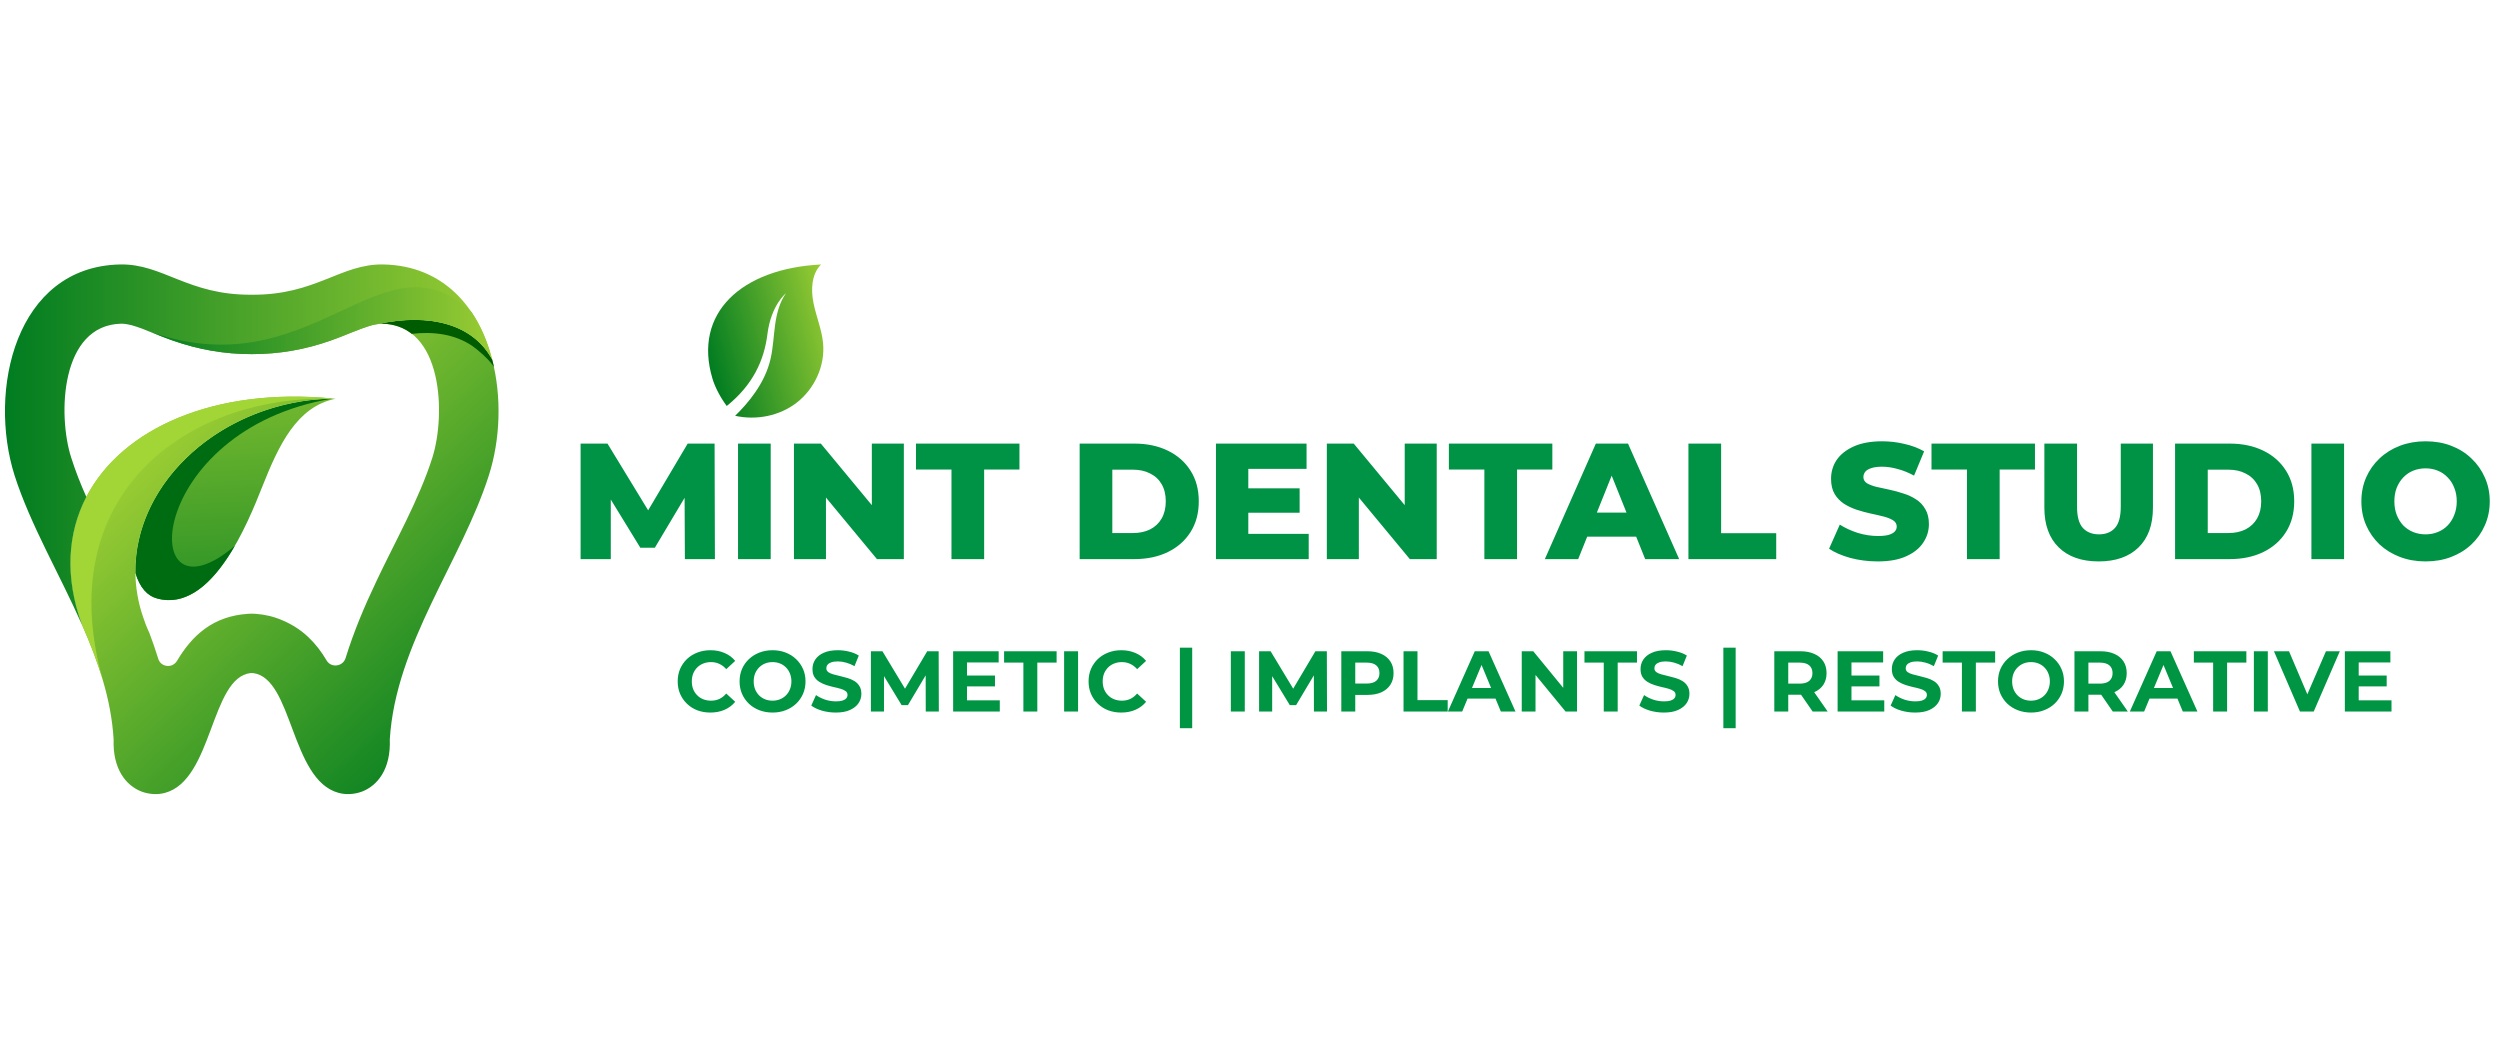 <svg width="307" height="130" viewBox="0 0 307 130" fill="none" xmlns="http://www.w3.org/2000/svg">
<g clip-path="url(#clip0_2110_2018)">
<g clip-path="url(#clip1_2110_2018)">
<path fill-rule="evenodd" clip-rule="evenodd" d="M32.219 59.73C34.221 54.705 36.427 49.923 41.209 48.964C41.086 48.964 40.984 48.943 40.882 48.943C27.316 49.25 16.488 59.159 16.63 70.355C17.181 72.194 18.122 73.195 19.327 73.501C26.028 75.278 30.462 64.165 32.219 59.732V59.73Z" fill="url(#paint0_linear_2110_2018)"/>
<path fill-rule="evenodd" clip-rule="evenodd" d="M38.324 49.104C25.963 50.514 16.484 59.871 16.627 70.352C17.178 72.191 18.119 73.192 19.323 73.498C19.507 73.56 19.67 73.58 19.854 73.621C23.634 74.234 26.637 70.822 28.844 67.022C16.606 77.483 17.709 52.741 40.877 48.941C39.998 48.982 39.161 49.044 38.323 49.105L38.324 49.104Z" fill="#006C11"/>
<path fill-rule="evenodd" clip-rule="evenodd" d="M10.601 61.017C8.292 65.47 7.925 70.864 10.07 76.727C12.073 81.242 13.666 85.9 13.952 90.804C13.83 94.461 15.485 96.463 17.364 97.198C18.345 97.566 19.387 97.607 20.265 97.362C26.148 95.768 25.842 83.224 30.765 82.652H31.052C35.975 83.225 35.669 95.769 41.574 97.362C42.453 97.607 43.495 97.566 44.475 97.198C46.354 96.463 48.009 94.46 47.866 90.804C48.581 79.077 56.712 68.799 60.023 58.401C61.433 54.008 61.637 48.758 60.431 44.14C58.122 39.85 52.831 38.379 46.293 39.809C46.518 39.769 46.722 39.748 46.947 39.748C54.424 39.911 54.751 50.964 53.096 56.194C51.462 61.342 48.541 66.45 46.232 71.353C44.761 74.438 43.433 77.585 42.431 80.833C42.268 81.323 41.859 81.65 41.348 81.712C40.837 81.773 40.367 81.548 40.102 81.099C38.876 79.015 37.221 77.258 34.729 76.195C33.667 75.725 32.544 75.46 31.4 75.378L30.909 75.358L30.439 75.378C26.128 75.664 23.574 78.054 21.735 81.159C21.469 81.588 21 81.834 20.489 81.772C19.978 81.71 19.57 81.384 19.427 80.873C19.101 79.811 18.732 78.768 18.344 77.726C18.017 77.031 17.751 76.337 17.527 75.643C16.934 73.866 16.648 72.088 16.627 70.351C16.485 59.155 27.312 49.246 40.879 48.939C26.332 47.529 14.973 52.597 10.601 61.014V61.017Z" fill="url(#paint1_linear_2110_2018)"/>
<path fill-rule="evenodd" clip-rule="evenodd" d="M60.66 45.062C60.598 44.755 60.517 44.449 60.435 44.142C58.126 39.852 52.835 38.381 46.297 39.811C46.521 39.771 46.726 39.75 46.95 39.75C48.421 39.79 49.606 40.24 50.566 40.996C53.202 40.689 55.878 41.016 58.064 42.528C58.799 43.059 59.903 44.02 60.434 44.755L60.658 45.062H60.66Z" fill="#005C01"/>
<path fill-rule="evenodd" clip-rule="evenodd" d="M10.605 61.012C8.296 65.466 7.929 70.86 10.074 76.723C11.076 78.971 11.953 81.258 12.648 83.588C6.254 61.053 22.516 48.671 40.454 48.958C40.597 48.938 40.74 48.938 40.883 48.938C26.336 47.528 14.977 52.595 10.605 61.012Z" fill="#A1D636"/>
<path fill-rule="evenodd" clip-rule="evenodd" d="M21.185 41.811C24.392 42.935 27.518 43.486 30.91 43.486C34.301 43.486 37.448 42.935 40.635 41.811C42.29 41.239 44.026 40.401 45.681 39.932C45.885 39.892 46.09 39.83 46.294 39.81C52.832 38.38 58.123 39.85 60.432 44.141C58.798 37.807 54.528 32.637 47.091 32.475C41.821 32.373 38.796 36.255 30.91 36.193C23.045 36.255 20.021 32.373 14.75 32.475C1.878 32.739 -1.513 47.981 1.796 58.401C3.737 64.449 7.293 70.456 10.071 76.728C7.926 70.864 8.294 65.47 10.602 61.017C9.887 59.423 9.254 57.81 8.743 56.195C7.068 50.965 7.415 39.912 14.893 39.749C15.321 39.749 15.73 39.831 16.159 39.933C17.814 40.404 19.53 41.241 21.185 41.812V41.811Z" fill="url(#paint2_linear_2110_2018)"/>
<path fill-rule="evenodd" clip-rule="evenodd" d="M21.189 41.812C24.396 42.935 27.523 43.486 30.914 43.486C34.305 43.486 37.452 42.935 40.639 41.812C42.294 41.239 44.031 40.402 45.685 39.932C45.889 39.892 46.094 39.83 46.298 39.81C52.836 38.38 58.127 39.85 60.436 44.141C59.905 42.036 59.068 40.055 57.923 38.338C46.829 27.837 38.288 48.37 17.695 40.463C18.859 40.892 20.045 41.423 21.189 41.812Z" fill="url(#paint3_linear_2110_2018)"/>
</g>
<path d="M87.228 87.502C86.657 87.502 86.125 87.41 85.631 87.227C85.145 87.037 84.722 86.769 84.363 86.424C84.003 86.078 83.721 85.673 83.517 85.208C83.32 84.743 83.221 84.231 83.221 83.675C83.221 83.118 83.32 82.607 83.517 82.142C83.721 81.677 84.003 81.271 84.363 80.926C84.729 80.581 85.156 80.316 85.642 80.133C86.128 79.943 86.66 79.847 87.238 79.847C87.88 79.847 88.458 79.96 88.972 80.186C89.494 80.404 89.931 80.728 90.283 81.159L89.184 82.173C88.93 81.884 88.648 81.669 88.338 81.528C88.028 81.38 87.689 81.306 87.323 81.306C86.978 81.306 86.66 81.363 86.371 81.476C86.082 81.588 85.832 81.751 85.621 81.962C85.409 82.173 85.244 82.424 85.124 82.713C85.011 83.002 84.955 83.322 84.955 83.675C84.955 84.027 85.011 84.348 85.124 84.637C85.244 84.926 85.409 85.176 85.621 85.387C85.832 85.599 86.082 85.761 86.371 85.874C86.66 85.987 86.978 86.043 87.323 86.043C87.689 86.043 88.028 85.972 88.338 85.831C88.648 85.683 88.93 85.461 89.184 85.165L90.283 86.18C89.931 86.61 89.494 86.938 88.972 87.164C88.458 87.389 87.876 87.502 87.228 87.502ZM94.879 87.502C94.294 87.502 93.752 87.407 93.251 87.216C92.758 87.026 92.328 86.758 91.962 86.413C91.602 86.068 91.32 85.662 91.116 85.197C90.918 84.732 90.82 84.224 90.82 83.675C90.82 83.125 90.918 82.618 91.116 82.152C91.32 81.687 91.606 81.282 91.972 80.936C92.339 80.591 92.769 80.323 93.262 80.133C93.755 79.943 94.291 79.847 94.869 79.847C95.454 79.847 95.99 79.943 96.476 80.133C96.969 80.323 97.396 80.591 97.755 80.936C98.122 81.282 98.407 81.687 98.612 82.152C98.816 82.61 98.918 83.118 98.918 83.675C98.918 84.224 98.816 84.735 98.612 85.208C98.407 85.673 98.122 86.078 97.755 86.424C97.396 86.762 96.969 87.026 96.476 87.216C95.99 87.407 95.457 87.502 94.879 87.502ZM94.869 86.043C95.2 86.043 95.503 85.987 95.778 85.874C96.06 85.761 96.307 85.599 96.518 85.387C96.73 85.176 96.892 84.926 97.005 84.637C97.124 84.348 97.184 84.027 97.184 83.675C97.184 83.322 97.124 83.002 97.005 82.713C96.892 82.424 96.73 82.173 96.518 81.962C96.314 81.751 96.071 81.588 95.789 81.476C95.507 81.363 95.2 81.306 94.869 81.306C94.538 81.306 94.231 81.363 93.949 81.476C93.674 81.588 93.431 81.751 93.22 81.962C93.008 82.173 92.843 82.424 92.723 82.713C92.61 83.002 92.554 83.322 92.554 83.675C92.554 84.02 92.61 84.341 92.723 84.637C92.843 84.926 93.005 85.176 93.209 85.387C93.421 85.599 93.667 85.761 93.949 85.874C94.231 85.987 94.538 86.043 94.869 86.043ZM102.637 87.502C102.045 87.502 101.478 87.424 100.935 87.269C100.392 87.107 99.955 86.899 99.624 86.645L100.205 85.356C100.523 85.581 100.896 85.768 101.326 85.916C101.763 86.057 102.204 86.127 102.648 86.127C102.986 86.127 103.257 86.096 103.462 86.032C103.673 85.962 103.828 85.867 103.927 85.747C104.025 85.627 104.075 85.49 104.075 85.335C104.075 85.137 103.997 84.982 103.842 84.869C103.687 84.749 103.483 84.654 103.229 84.584C102.975 84.506 102.693 84.436 102.383 84.373C102.08 84.302 101.774 84.217 101.463 84.119C101.16 84.02 100.882 83.893 100.628 83.738C100.374 83.583 100.167 83.379 100.004 83.125C99.849 82.871 99.772 82.547 99.772 82.152C99.772 81.729 99.885 81.345 100.11 81C100.343 80.647 100.688 80.369 101.146 80.165C101.611 79.953 102.193 79.847 102.891 79.847C103.356 79.847 103.814 79.904 104.265 80.017C104.716 80.122 105.114 80.284 105.46 80.503L104.931 81.803C104.586 81.606 104.24 81.462 103.895 81.37C103.55 81.271 103.211 81.222 102.88 81.222C102.549 81.222 102.278 81.261 102.066 81.338C101.855 81.416 101.703 81.518 101.611 81.645C101.52 81.765 101.474 81.906 101.474 82.068C101.474 82.258 101.552 82.413 101.707 82.533C101.862 82.646 102.066 82.737 102.32 82.808C102.574 82.878 102.852 82.949 103.155 83.019C103.465 83.09 103.772 83.171 104.075 83.262C104.385 83.354 104.667 83.477 104.921 83.632C105.174 83.787 105.379 83.992 105.534 84.246C105.696 84.499 105.777 84.82 105.777 85.208C105.777 85.624 105.661 86.004 105.428 86.35C105.195 86.695 104.847 86.973 104.381 87.185C103.923 87.396 103.342 87.502 102.637 87.502ZM106.947 87.375V79.974H108.364L111.514 85.197H110.764L113.862 79.974H115.268L115.289 87.375H113.682L113.671 82.438H113.967L111.493 86.593H110.722L108.195 82.438H108.554V87.375H106.947ZM118.62 82.956H122.183V84.288H118.62V82.956ZM118.747 86.001H122.775V87.375H117.045V79.974H122.637V81.349H118.747V86.001ZM125.671 87.375V81.37H123.302V79.974H129.751V81.37H127.383V87.375H125.671ZM130.673 87.375V79.974H132.386V87.375H130.673ZM137.684 87.502C137.113 87.502 136.581 87.41 136.087 87.227C135.601 87.037 135.178 86.769 134.819 86.424C134.459 86.078 134.177 85.673 133.973 85.208C133.776 84.743 133.677 84.231 133.677 83.675C133.677 83.118 133.776 82.607 133.973 82.142C134.177 81.677 134.459 81.271 134.819 80.926C135.185 80.581 135.612 80.316 136.098 80.133C136.584 79.943 137.116 79.847 137.694 79.847C138.336 79.847 138.914 79.96 139.428 80.186C139.95 80.404 140.387 80.728 140.739 81.159L139.64 82.173C139.386 81.884 139.104 81.669 138.794 81.528C138.484 81.38 138.145 81.306 137.779 81.306C137.434 81.306 137.116 81.363 136.827 81.476C136.538 81.588 136.288 81.751 136.077 81.962C135.865 82.173 135.7 82.424 135.58 82.713C135.467 83.002 135.411 83.322 135.411 83.675C135.411 84.027 135.467 84.348 135.58 84.637C135.7 84.926 135.865 85.176 136.077 85.387C136.288 85.599 136.538 85.761 136.827 85.874C137.116 85.987 137.434 86.043 137.779 86.043C138.145 86.043 138.484 85.972 138.794 85.831C139.104 85.683 139.386 85.461 139.64 85.165L140.739 86.18C140.387 86.61 139.95 86.938 139.428 87.164C138.914 87.389 138.332 87.502 137.684 87.502ZM144.89 89.426V79.53H146.402V89.426H144.89ZM151.147 87.375V79.974H152.859V87.375H151.147ZM154.616 87.375V79.974H156.032L159.183 85.197H158.432L161.53 79.974H162.936L162.957 87.375H161.35L161.34 82.438H161.636L159.162 86.593H158.39L155.863 82.438H156.223V87.375H154.616ZM164.713 87.375V79.974H167.916C168.579 79.974 169.15 80.084 169.629 80.302C170.108 80.514 170.478 80.82 170.739 81.222C171 81.624 171.13 82.103 171.13 82.66C171.13 83.21 171 83.685 170.739 84.087C170.478 84.489 170.108 84.799 169.629 85.017C169.15 85.229 168.579 85.335 167.916 85.335H165.664L166.426 84.563V87.375H164.713ZM166.426 84.753L165.664 83.939H167.821C168.35 83.939 168.745 83.826 169.005 83.601C169.266 83.375 169.397 83.061 169.397 82.66C169.397 82.251 169.266 81.934 169.005 81.708C168.745 81.483 168.35 81.37 167.821 81.37H165.664L166.426 80.556V84.753ZM172.353 87.375V79.974H174.066V85.98H177.777V87.375H172.353ZM177.802 87.375L181.101 79.974H182.792L186.102 87.375H184.304L181.598 80.841H182.274L179.557 87.375H177.802ZM179.452 85.789L179.906 84.489H183.712L184.177 85.789H179.452ZM186.869 87.375V79.974H188.286L192.652 85.303H191.965V79.974H193.657V87.375H192.251L187.874 82.047H188.561V87.375H186.869ZM196.941 87.375V81.37H194.573V79.974H201.022V81.37H198.653V87.375H196.941ZM204.323 87.502C203.731 87.502 203.164 87.424 202.621 87.269C202.078 87.107 201.641 86.899 201.31 86.645L201.892 85.356C202.209 85.581 202.582 85.768 203.012 85.916C203.449 86.057 203.89 86.127 204.334 86.127C204.672 86.127 204.943 86.096 205.148 86.032C205.359 85.962 205.514 85.867 205.613 85.747C205.712 85.627 205.761 85.49 205.761 85.335C205.761 85.137 205.684 84.982 205.528 84.869C205.373 84.749 205.169 84.654 204.915 84.584C204.662 84.506 204.38 84.436 204.069 84.373C203.766 84.302 203.46 84.217 203.15 84.119C202.847 84.02 202.568 83.893 202.314 83.738C202.061 83.583 201.853 83.379 201.691 83.125C201.536 82.871 201.458 82.547 201.458 82.152C201.458 81.729 201.571 81.345 201.796 81C202.029 80.647 202.374 80.369 202.833 80.165C203.298 79.953 203.879 79.847 204.577 79.847C205.042 79.847 205.5 79.904 205.951 80.017C206.402 80.122 206.801 80.284 207.146 80.503L206.617 81.803C206.272 81.606 205.927 81.462 205.581 81.37C205.236 81.271 204.898 81.222 204.566 81.222C204.235 81.222 203.964 81.261 203.752 81.338C203.541 81.416 203.389 81.518 203.298 81.645C203.206 81.765 203.16 81.906 203.16 82.068C203.16 82.258 203.238 82.413 203.393 82.533C203.548 82.646 203.752 82.737 204.006 82.808C204.26 82.878 204.538 82.949 204.841 83.019C205.151 83.09 205.458 83.171 205.761 83.262C206.071 83.354 206.353 83.477 206.607 83.632C206.861 83.787 207.065 83.992 207.22 84.246C207.382 84.499 207.463 84.82 207.463 85.208C207.463 85.624 207.347 86.004 207.114 86.35C206.882 86.695 206.533 86.973 206.068 87.185C205.61 87.396 205.028 87.502 204.323 87.502ZM211.628 89.426V79.53H213.139V89.426H211.628ZM217.884 87.375V79.974H221.088C221.75 79.974 222.321 80.084 222.8 80.302C223.28 80.514 223.65 80.82 223.911 81.222C224.171 81.624 224.302 82.103 224.302 82.66C224.302 83.21 224.171 83.685 223.911 84.087C223.65 84.482 223.28 84.785 222.8 84.996C222.321 85.208 221.75 85.313 221.088 85.313H218.836L219.597 84.563V87.375H217.884ZM222.589 87.375L220.739 84.69H222.568L224.439 87.375H222.589ZM219.597 84.753L218.836 83.95H220.993C221.521 83.95 221.916 83.837 222.177 83.611C222.437 83.379 222.568 83.061 222.568 82.66C222.568 82.251 222.437 81.934 222.177 81.708C221.916 81.483 221.521 81.37 220.993 81.37H218.836L219.597 80.556V84.753ZM227.234 82.956H230.797V84.288H227.234V82.956ZM227.361 86.001H231.389V87.375H225.659V79.974H231.251V81.349H227.361V86.001ZM235.183 87.502C234.591 87.502 234.024 87.424 233.481 87.269C232.938 87.107 232.501 86.899 232.17 86.645L232.752 85.356C233.069 85.581 233.442 85.768 233.872 85.916C234.309 86.057 234.75 86.127 235.194 86.127C235.532 86.127 235.803 86.096 236.008 86.032C236.219 85.962 236.374 85.867 236.473 85.747C236.572 85.627 236.621 85.49 236.621 85.335C236.621 85.137 236.544 84.982 236.388 84.869C236.233 84.749 236.029 84.654 235.775 84.584C235.522 84.506 235.24 84.436 234.93 84.373C234.626 84.302 234.32 84.217 234.01 84.119C233.707 84.02 233.428 83.893 233.175 83.738C232.921 83.583 232.713 83.379 232.551 83.125C232.396 82.871 232.318 82.547 232.318 82.152C232.318 81.729 232.431 81.345 232.656 81C232.889 80.647 233.234 80.369 233.693 80.165C234.158 79.953 234.739 79.847 235.437 79.847C235.902 79.847 236.36 79.904 236.811 80.017C237.262 80.122 237.661 80.284 238.006 80.503L237.477 81.803C237.132 81.606 236.787 81.462 236.441 81.37C236.096 81.271 235.758 81.222 235.426 81.222C235.095 81.222 234.824 81.261 234.612 81.338C234.401 81.416 234.249 81.518 234.158 81.645C234.066 81.765 234.02 81.906 234.02 82.068C234.02 82.258 234.098 82.413 234.253 82.533C234.408 82.646 234.612 82.737 234.866 82.808C235.12 82.878 235.398 82.949 235.701 83.019C236.011 83.09 236.318 83.171 236.621 83.262C236.931 83.354 237.213 83.477 237.467 83.632C237.721 83.787 237.925 83.992 238.08 84.246C238.242 84.499 238.323 84.82 238.323 85.208C238.323 85.624 238.207 86.004 237.974 86.35C237.742 86.695 237.393 86.973 236.928 87.185C236.47 87.396 235.888 87.502 235.183 87.502ZM240.923 87.375V81.37H238.555V79.974H245.004V81.37H242.636V87.375H240.923ZM249.417 87.502C248.832 87.502 248.289 87.407 247.789 87.216C247.296 87.026 246.866 86.758 246.499 86.413C246.14 86.068 245.858 85.662 245.653 85.197C245.456 84.732 245.357 84.224 245.357 83.675C245.357 83.125 245.456 82.618 245.653 82.152C245.858 81.687 246.143 81.282 246.51 80.936C246.876 80.591 247.306 80.323 247.799 80.133C248.293 79.943 248.829 79.847 249.406 79.847C249.991 79.847 250.527 79.943 251.013 80.133C251.507 80.323 251.933 80.591 252.293 80.936C252.659 81.282 252.945 81.687 253.149 82.152C253.353 82.61 253.456 83.118 253.456 83.675C253.456 84.224 253.353 84.735 253.149 85.208C252.945 85.673 252.659 86.078 252.293 86.424C251.933 86.762 251.507 87.026 251.013 87.216C250.527 87.407 249.995 87.502 249.417 87.502ZM249.406 86.043C249.738 86.043 250.041 85.987 250.316 85.874C250.598 85.761 250.844 85.599 251.056 85.387C251.267 85.176 251.429 84.926 251.542 84.637C251.662 84.348 251.722 84.027 251.722 83.675C251.722 83.322 251.662 83.002 251.542 82.713C251.429 82.424 251.267 82.173 251.056 81.962C250.851 81.751 250.608 81.588 250.326 81.476C250.044 81.363 249.738 81.306 249.406 81.306C249.075 81.306 248.769 81.363 248.487 81.476C248.212 81.588 247.969 81.751 247.757 81.962C247.546 82.173 247.38 82.424 247.26 82.713C247.148 83.002 247.091 83.322 247.091 83.675C247.091 84.02 247.148 84.341 247.26 84.637C247.38 84.926 247.542 85.176 247.747 85.387C247.958 85.599 248.205 85.761 248.487 85.874C248.769 85.987 249.075 86.043 249.406 86.043ZM254.743 87.375V79.974H257.946C258.609 79.974 259.18 80.084 259.659 80.302C260.138 80.514 260.508 80.82 260.769 81.222C261.03 81.624 261.16 82.103 261.16 82.66C261.16 83.21 261.03 83.685 260.769 84.087C260.508 84.482 260.138 84.785 259.659 84.996C259.18 85.208 258.609 85.313 257.946 85.313H255.694L256.456 84.563V87.375H254.743ZM259.448 87.375L257.597 84.69H259.426L261.298 87.375H259.448ZM256.456 84.753L255.694 83.95H257.851C258.38 83.95 258.774 83.837 259.035 83.611C259.296 83.379 259.426 83.061 259.426 82.66C259.426 82.251 259.296 81.934 259.035 81.708C258.774 81.483 258.38 81.37 257.851 81.37H255.694L256.456 80.556V84.753ZM261.545 87.375L264.843 79.974H266.535L269.844 87.375H268.047L265.34 80.841H266.017L263.3 87.375H261.545ZM263.194 85.789L263.648 84.489H267.454L267.92 85.789H263.194ZM271.773 87.375V81.37H269.405V79.974H275.854V81.37H273.486V87.375H271.773ZM276.775 87.375V79.974H278.488V87.375H276.775ZM282.434 87.375L279.241 79.974H281.091L283.882 86.529H282.793L285.626 79.974H287.329L284.125 87.375H282.434ZM289.522 82.956H293.085V84.288H289.522V82.956ZM289.649 86.001H293.677V87.375H287.947V79.974H293.539V81.349H289.649V86.001Z" fill="#009543"/>
<path d="M71.297 68.658V54.474H74.6L80.476 64.119H78.734L84.448 54.474H87.751L87.791 68.658H84.103L84.063 60.087H84.691L80.416 67.26H78.632L74.235 60.087H75.005V68.658H71.297ZM90.63 68.658V54.474H94.642V68.658H90.63ZM97.497 68.658V54.474H100.799L108.621 63.917H107.061V54.474H110.992V68.658H107.689L99.867 59.216H101.428V68.658H97.497ZM116.841 68.658V57.656H112.484V54.474H125.189V57.656H120.853V68.658H116.841ZM132.581 68.658V54.474H139.288C140.855 54.474 142.232 54.765 143.421 55.346C144.61 55.926 145.535 56.744 146.197 57.797C146.873 58.851 147.21 60.107 147.21 61.566C147.21 63.012 146.873 64.268 146.197 65.335C145.535 66.389 144.61 67.206 143.421 67.787C142.232 68.368 140.855 68.658 139.288 68.658H132.581ZM136.593 65.457H139.126C139.936 65.457 140.638 65.308 141.233 65.011C141.841 64.7 142.314 64.254 142.651 63.673C142.989 63.079 143.158 62.377 143.158 61.566C143.158 60.742 142.989 60.04 142.651 59.459C142.314 58.878 141.841 58.439 141.233 58.142C140.638 57.831 139.936 57.676 139.126 57.676H136.593V65.457ZM153.009 59.965H159.594V62.964H153.009V59.965ZM153.293 65.558H160.709V68.658H149.321V54.474H160.446V57.574H153.293V65.558ZM162.935 68.658V54.474H166.238L174.06 63.917H172.499V54.474H176.43V68.658H173.128L165.306 59.216H166.866V68.658H162.935ZM182.28 68.658V57.656H177.923V54.474H190.628V57.656H186.292V68.658H182.28ZM189.708 68.658L195.969 54.474H199.921L206.202 68.658H202.028L197.124 56.44H198.705L193.801 68.658H189.708ZM193.133 65.903L194.166 62.944H201.096L202.129 65.903H193.133ZM207.339 68.658V54.474H211.352V65.477H218.119V68.658H207.339ZM230.588 68.942C229.427 68.942 228.306 68.8 227.225 68.516C226.158 68.219 225.286 67.841 224.611 67.382L225.928 64.423C226.563 64.829 227.292 65.166 228.116 65.436C228.954 65.693 229.785 65.821 230.609 65.821C231.163 65.821 231.608 65.774 231.946 65.68C232.284 65.572 232.527 65.436 232.676 65.274C232.838 65.099 232.919 64.896 232.919 64.666C232.919 64.342 232.77 64.085 232.473 63.896C232.176 63.707 231.791 63.552 231.318 63.43C230.845 63.309 230.318 63.187 229.737 63.066C229.17 62.944 228.596 62.789 228.015 62.6C227.448 62.41 226.928 62.167 226.455 61.87C225.982 61.559 225.597 61.161 225.3 60.675C225.003 60.175 224.854 59.547 224.854 58.79C224.854 57.939 225.084 57.169 225.543 56.48C226.016 55.791 226.718 55.237 227.65 54.819C228.582 54.4 229.744 54.191 231.136 54.191C232.068 54.191 232.979 54.299 233.871 54.515C234.776 54.717 235.58 55.021 236.282 55.426L235.046 58.405C234.371 58.041 233.702 57.77 233.04 57.595C232.378 57.406 231.737 57.311 231.115 57.311C230.561 57.311 230.116 57.372 229.778 57.493C229.44 57.601 229.197 57.75 229.048 57.939C228.9 58.128 228.826 58.344 228.826 58.588C228.826 58.898 228.967 59.148 229.251 59.337C229.548 59.513 229.933 59.661 230.406 59.783C230.892 59.891 231.419 60.006 231.987 60.127C232.567 60.249 233.142 60.404 233.709 60.594C234.29 60.769 234.817 61.012 235.289 61.323C235.762 61.62 236.14 62.019 236.424 62.519C236.721 63.005 236.87 63.62 236.87 64.362C236.87 65.186 236.634 65.95 236.161 66.652C235.701 67.341 235.006 67.895 234.074 68.314C233.155 68.733 231.993 68.942 230.588 68.942ZM241.544 68.658V57.656H237.188V54.474H249.893V57.656H245.557V68.658H241.544ZM257.715 68.942C255.621 68.942 253.986 68.368 252.811 67.219C251.636 66.071 251.048 64.444 251.048 62.336V54.474H255.06V62.215C255.06 63.43 255.297 64.302 255.769 64.829C256.256 65.355 256.918 65.619 257.755 65.619C258.593 65.619 259.248 65.355 259.721 64.829C260.194 64.302 260.43 63.43 260.43 62.215V54.474H264.381V62.336C264.381 64.444 263.794 66.071 262.618 67.219C261.443 68.368 259.809 68.942 257.715 68.942ZM267.099 68.658V54.474H273.806C275.373 54.474 276.751 54.765 277.94 55.346C279.129 55.926 280.054 56.744 280.716 57.797C281.391 58.851 281.729 60.107 281.729 61.566C281.729 63.012 281.391 64.268 280.716 65.335C280.054 66.389 279.129 67.206 277.94 67.787C276.751 68.368 275.373 68.658 273.806 68.658H267.099ZM271.111 65.457H273.644C274.455 65.457 275.157 65.308 275.751 65.011C276.359 64.7 276.832 64.254 277.17 63.673C277.507 63.079 277.676 62.377 277.676 61.566C277.676 60.742 277.507 60.04 277.17 59.459C276.832 58.878 276.359 58.439 275.751 58.142C275.157 57.831 274.455 57.676 273.644 57.676H271.111V65.457ZM283.84 68.658V54.474H287.852V68.658H283.84ZM297.859 68.942C296.724 68.942 295.677 68.76 294.718 68.395C293.759 68.03 292.922 67.517 292.206 66.855C291.503 66.179 290.956 65.396 290.564 64.504C290.173 63.613 289.977 62.633 289.977 61.566C289.977 60.499 290.173 59.52 290.564 58.628C290.956 57.736 291.503 56.96 292.206 56.298C292.922 55.622 293.759 55.102 294.718 54.738C295.677 54.373 296.724 54.191 297.859 54.191C299.007 54.191 300.054 54.373 301 54.738C301.959 55.102 302.79 55.622 303.492 56.298C304.194 56.96 304.742 57.736 305.133 58.628C305.539 59.52 305.741 60.499 305.741 61.566C305.741 62.633 305.539 63.62 305.133 64.525C304.742 65.416 304.194 66.193 303.492 66.855C302.79 67.517 301.959 68.03 301 68.395C300.054 68.76 299.007 68.942 297.859 68.942ZM297.859 65.619C298.399 65.619 298.899 65.524 299.358 65.335C299.831 65.146 300.236 64.876 300.574 64.525C300.925 64.16 301.196 63.728 301.385 63.228C301.587 62.728 301.689 62.174 301.689 61.566C301.689 60.945 301.587 60.391 301.385 59.905C301.196 59.405 300.925 58.979 300.574 58.628C300.236 58.263 299.831 57.986 299.358 57.797C298.899 57.608 298.399 57.514 297.859 57.514C297.319 57.514 296.812 57.608 296.339 57.797C295.88 57.986 295.475 58.263 295.123 58.628C294.786 58.979 294.516 59.405 294.313 59.905C294.124 60.391 294.029 60.945 294.029 61.566C294.029 62.174 294.124 62.728 294.313 63.228C294.516 63.728 294.786 64.16 295.123 64.525C295.475 64.876 295.88 65.146 296.339 65.335C296.812 65.524 297.319 65.619 297.859 65.619Z" fill="#009245"/>
<path d="M90.275 51.06C91.816 49.556 93.923 47.127 94.625 44.074C94.938 42.714 94.992 41.314 95.178 39.932C95.368 38.55 95.708 37.15 96.515 36.017C96.515 36.017 94.684 37.445 94.236 41.056C93.841 44.237 92.455 47.286 89.242 49.855C88.458 48.795 87.81 47.562 87.489 46.489C85.087 38.459 91.046 32.972 100.828 32.478C99.659 33.643 99.559 35.541 99.895 37.2C100.226 38.858 100.914 40.453 101.073 42.134C101.34 44.948 100.008 47.766 97.829 49.452C95.735 51.074 92.89 51.64 90.271 51.06H90.275Z" fill="url(#paint4_linear_2110_2018)"/>
</g>
<defs>
<linearGradient id="paint0_linear_2110_2018" x1="44.476" y1="86.895" x2="41.512" y2="35.375" gradientUnits="userSpaceOnUse">
<stop stop-color="#007C21"/>
<stop offset="1" stop-color="#99CC33"/>
</linearGradient>
<linearGradient id="paint1_linear_2110_2018" x1="67.841" y1="84.528" x2="30.138" y2="44.887" gradientUnits="userSpaceOnUse">
<stop stop-color="#007C21"/>
<stop offset="1" stop-color="#99CC33"/>
</linearGradient>
<linearGradient id="paint2_linear_2110_2018" x1="0.61" y1="54.6" x2="60.432" y2="54.6" gradientUnits="userSpaceOnUse">
<stop stop-color="#007C21"/>
<stop offset="1" stop-color="#99CC33"/>
</linearGradient>
<linearGradient id="paint3_linear_2110_2018" x1="17.695" y1="39.709" x2="60.436" y2="39.709" gradientUnits="userSpaceOnUse">
<stop stop-color="#007C21"/>
<stop offset="1" stop-color="#99CC33"/>
</linearGradient>
<linearGradient id="paint4_linear_2110_2018" x1="86.914" y1="44.267" x2="102.824" y2="40.165" gradientUnits="userSpaceOnUse">
<stop stop-color="#007C21"/>
<stop offset="1" stop-color="#99CC33"/>
</linearGradient>
<clipPath id="clip0_2110_2018">
<rect x="0.605" width="306" height="130" rx="16" fill="white"/>
</clipPath>
<clipPath id="clip1_2110_2018">
<rect width="60.612" height="65.044" fill="white" transform="translate(0.605 32.478)"/>
</clipPath>
</defs>
</svg>
